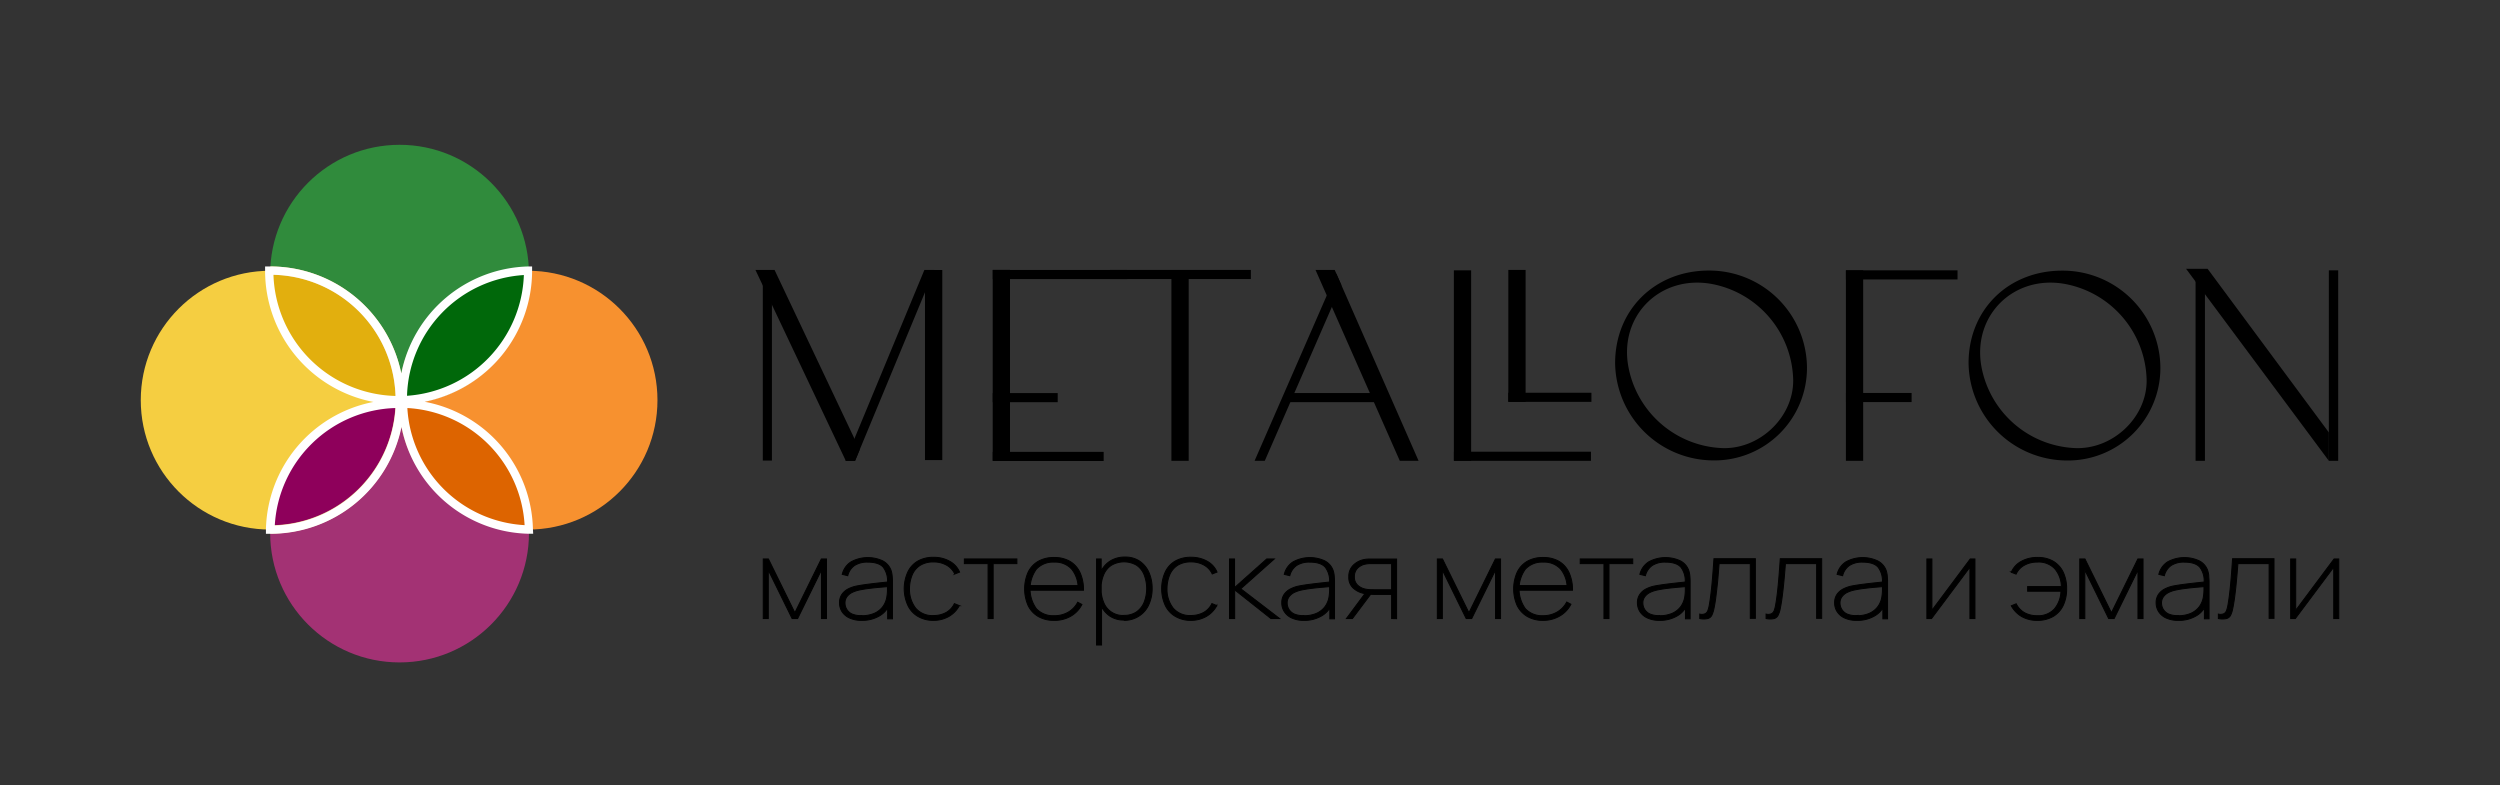 <?xml version="1.0" encoding="UTF-8"?> <svg xmlns="http://www.w3.org/2000/svg" id="Слой_1" data-name="Слой 1" viewBox="0 0 600.45 188.64"><rect x="0" y="0" width="600.45" height="188.64" fill="#333333" stroke="none"/> <defs> <style>.cls-1{fill:#a33274;}.cls-2{fill:#308b3c;}.cls-3{fill:#f7912f;}.cls-4{fill:#5265a6;}.cls-5{fill:#dd6400;}.cls-6{fill:#00680a;}.cls-7{fill:#f5ce41;}.cls-8{fill:#9fb354;}.cls-9{fill:#e2af0e;}.cls-10{fill:#8e005b;}.cls-11{fill:#e5c47d;}.cls-12{fill:#fff;}.cls-13{stroke:#000;stroke-miterlimit:10;stroke-width:0.25px;}</style> </defs> <circle class="cls-1" cx="95.97" cy="128.02" r="31.08"></circle> <circle class="cls-2" cx="95.97" cy="65.86" r="31.08"></circle> <circle class="cls-3" cx="126.83" cy="96.11" r="31.08"></circle> <path class="cls-4" d="M127,127.18A31,31,0,0,1,95.78,96.94,31.05,31.05,0,0,1,127,127.18Z"></path> <path class="cls-5" d="M127,127.18A31,31,0,0,1,95.78,96.94,31.05,31.05,0,0,1,127,127.18Z"></path> <path class="cls-6" d="M118,87.83a31,31,0,0,1-22.17,9.11A31.06,31.06,0,0,1,127,65,30.92,30.92,0,0,1,118,87.83Z"></path> <circle class="cls-7" cx="64.89" cy="96.11" r="31.08"></circle> <path class="cls-8" d="M96,96.94A31.09,31.09,0,0,1,64.91,65,31.07,31.07,0,0,1,96,96.94Z"></path> <path class="cls-9" d="M96,96.94A31.09,31.09,0,0,1,64.91,65,31.07,31.07,0,0,1,96,96.94Z"></path> <path class="cls-4" d="M96,96.94a31.05,31.05,0,0,1-31,30.24A31.07,31.07,0,0,1,96,96.94Z"></path> <path class="cls-10" d="M96,96.94a31.05,31.05,0,0,1-31,30.24A31.07,31.07,0,0,1,96,96.94Z"></path> <path class="cls-11" d="M64.93,128.15v-2a30.08,30.08,0,0,0,0-60.16V64a32.08,32.08,0,0,1,0,64.16Z"></path> <path class="cls-12" d="M128.06,128.2l-1,0a31.86,31.86,0,0,1-30.63-25.64,32.13,32.13,0,0,1-31.44,25.65H63.87l0-1A31.89,31.89,0,0,1,89.69,96.54,32.09,32.09,0,0,1,63.67,65V64h1.26A32.12,32.12,0,0,1,96.38,89.68,31.91,31.91,0,0,1,126.8,64l1,0v1A32.15,32.15,0,0,1,102,96.5a31.84,31.84,0,0,1,26,30.65ZM95,98a29.89,29.89,0,0,0-29,28.21A30.07,30.07,0,0,0,95,98Zm2.84,0A29.88,29.88,0,0,0,126,126.13,29.87,29.87,0,0,0,97.8,98ZM65.68,66A30.09,30.09,0,0,0,95,95.1,30.07,30.07,0,0,0,65.68,66Zm60.14.06a29.93,29.93,0,0,0-28.06,29A30.14,30.14,0,0,0,125.82,66.09Z"></path> <rect x="222.16" y="64.85" width="4.16" height="45.65"></rect> <rect x="183.21" y="64.85" width="2.19" height="45.77"></rect> <rect x="281.35" y="64.93" width="4.15" height="45.75"></rect> <rect x="282.43" y="49.02" width="2.19" height="33.81" transform="translate(349.45 -217.6) rotate(90)"></rect> <rect x="443.35" y="64.93" width="4.15" height="45.75"></rect> <rect x="455.66" y="52.62" width="2.19" height="26.81" transform="translate(522.78 -390.73) rotate(90)"></rect> <rect x="450.14" y="87.59" width="2.19" height="15.77" transform="translate(546.72 -355.76) rotate(90)"></rect> <rect x="349.19" y="64.93" width="4.15" height="45.75"></rect> <rect x="364.56" y="93.12" width="2.19" height="32.92" transform="translate(475.24 -256.07) rotate(90)"></rect> <rect x="362.27" y="64.83" width="4.15" height="31.68"></rect> <rect x="371.15" y="85.44" width="2.19" height="19.96" transform="translate(467.67 -276.82) rotate(90)"></rect> <polygon points="315.96 64.83 336.2 110.67 340.71 110.67 320.57 64.83 315.96 64.83"></polygon> <polygon points="320.95 65.7 318.67 70.95 301.33 110.67 303.78 110.67 319.89 73.72 322.18 68.48 320.95 65.7"></polygon> <rect x="319.64" y="84.1" width="2.19" height="22.79" transform="translate(416.23 -225.24) rotate(90)"></rect> <rect x="238.43" y="64.82" width="4.15" height="45.86"></rect> <polygon points="206.48 108.02 205.37 110.69 203.16 110.69 203.07 110.52 181.44 64.83 186.03 64.83 205.22 105.35 206.48 108.02"></polygon> <rect x="253.49" y="49.79" width="2.19" height="32.27" transform="translate(320.51 -188.65) rotate(90)"></rect> <rect x="250.67" y="96.3" width="2.19" height="26.64" transform="translate(361.38 -142.14) rotate(90)"></rect> <rect x="245.15" y="87.7" width="2.19" height="15.6" transform="translate(341.74 -150.74) rotate(90)"></rect> <polygon points="224.39 64.83 206.48 108.02 205.37 110.69 203.16 110.69 203.07 110.52 205.22 105.35 222.02 64.83 224.39 64.83"></polygon> <polygon points="559.34 103.86 559.34 110.67 525.05 64.56 530.22 64.56 559.34 103.86"></polygon> <rect x="527.33" y="64.93" width="2.25" height="45.75"></rect> <rect x="559.34" y="64.93" width="2.25" height="45.75"></rect> <path d="M387.92,87.23c0-12.84,9.56-22.23,22.49-22.25A23.48,23.48,0,0,1,434,88.19a22.22,22.22,0,0,1-22.56,22.39A23.69,23.69,0,0,1,387.92,87.23Zm42.77,4.14A24,24,0,0,0,411,68.18c-12.19-2.14-22,7.49-19.95,19.6a23.93,23.93,0,0,0,22.29,19.83C422.39,108.12,430.73,100.37,430.69,91.37Z"></path> <path d="M472.81,87.23C472.8,74.39,482.37,65,495.3,65a23.48,23.48,0,0,1,23.58,23.21,22.21,22.21,0,0,1-22.56,22.39A23.7,23.7,0,0,1,472.81,87.23Zm42.77,4.14a24,24,0,0,0-19.73-23.19c-12.19-2.14-22,7.49-20,19.6a23.93,23.93,0,0,0,22.3,19.83C507.29,108.12,515.62,100.37,515.58,91.37Z"></path> <path class="cls-13" d="M183.32,148.56V134.25h1.23l6.36,12.93,6.36-12.93h1.23v14.31h-1.2V136.9l-5.73,11.66h-1.32l-5.73-11.66v11.66Z"></path> <path class="cls-13" d="M207,149a6.75,6.75,0,0,1-3-.59,4.15,4.15,0,0,1-1.78-1.53,3.9,3.9,0,0,1-.58-2.07,3.43,3.43,0,0,1,.59-2.08,4.12,4.12,0,0,1,1.55-1.31,7.88,7.88,0,0,1,2.07-.69c.89-.17,1.86-.31,2.88-.44s2-.24,2.85-.33,1.52-.16,2-.21l-.43.27a5.45,5.45,0,0,0-1-3.77c-.71-.83-2-1.24-3.76-1.24a5.52,5.52,0,0,0-3.13.8,4.18,4.18,0,0,0-1.65,2.46l-1.32-.32a4.91,4.91,0,0,1,2.11-3,8.45,8.45,0,0,1,7.63-.23,4.22,4.22,0,0,1,1.95,2.19,5.19,5.19,0,0,1,.28,1.28,12.63,12.63,0,0,1,.09,1.48v8.95H213.2v-3.92l.57,0a5.43,5.43,0,0,1-2.44,3.16A8.11,8.11,0,0,1,207,149Zm0-1.12a7.36,7.36,0,0,0,2.95-.55,5.07,5.07,0,0,0,2.08-1.61,5.35,5.35,0,0,0,1-2.52,10.06,10.06,0,0,0,.12-1.59v-1.22l.63.45-2.1.18c-.9.07-1.84.17-2.83.29a26.85,26.85,0,0,0-2.69.45,7.4,7.4,0,0,0-1.45.51,3.44,3.44,0,0,0-1.26,1,2.47,2.47,0,0,0-.5,1.6,2.89,2.89,0,0,0,1.62,2.57A5.1,5.1,0,0,0,207,147.84Z"></path> <path class="cls-13" d="M224.26,149a7.26,7.26,0,0,1-3.87-1,6,6,0,0,1-2.36-2.65,9.62,9.62,0,0,1,0-7.93,6,6,0,0,1,2.37-2.63,7.39,7.39,0,0,1,3.85-.93,7.68,7.68,0,0,1,3.83.94,5.34,5.34,0,0,1,2.39,2.61l-1.15.45a4.71,4.71,0,0,0-2-2.14,6.23,6.23,0,0,0-3.09-.75,5.89,5.89,0,0,0-3.22.81,5,5,0,0,0-1.91,2.27,8.71,8.71,0,0,0-.66,3.36,7.33,7.33,0,0,0,1.49,4.67,5.23,5.23,0,0,0,4.3,1.76,6.19,6.19,0,0,0,3-.72,4.87,4.87,0,0,0,2-2.14l1.18.48a6.58,6.58,0,0,1-2.54,2.61A7.4,7.4,0,0,1,224.26,149Z"></path> <path class="cls-13" d="M237.32,148.56V135.37h-5.7v-1.12h12.61v1.12h-5.7v13.19Z"></path> <path class="cls-13" d="M253.17,149a7.45,7.45,0,0,1-3.78-.92,6.16,6.16,0,0,1-2.44-2.61,9.92,9.92,0,0,1,0-8.06,6.1,6.1,0,0,1,2.44-2.61,7.54,7.54,0,0,1,3.79-.9,7.41,7.41,0,0,1,3.79.92,6.1,6.1,0,0,1,2.42,2.69,9.82,9.82,0,0,1,.84,4.25h-1.29v-.37a7.17,7.17,0,0,0-1.57-4.73,5.35,5.35,0,0,0-4.19-1.65,5.42,5.42,0,0,0-4.27,1.69,8.18,8.18,0,0,0,0,9.5,5.45,5.45,0,0,0,4.27,1.68,6.54,6.54,0,0,0,3.36-.83,6,6,0,0,0,2.31-2.4l1,.53a6.7,6.7,0,0,1-2.68,2.82A7.78,7.78,0,0,1,253.17,149Zm-6.31-7.24v-1.11h12.61v1.11Z"></path> <path class="cls-13" d="M263.37,154.92V134.25h1.11v11.26h.09v9.41Zm6.61-6a5.93,5.93,0,0,1-3.48-1,6.4,6.4,0,0,1-2.18-2.72,9.51,9.51,0,0,1-.75-3.85,9.31,9.31,0,0,1,.76-3.87,6,6,0,0,1,2.24-2.68,6.48,6.48,0,0,1,3.64-1,6.07,6.07,0,0,1,3.54,1,6.37,6.37,0,0,1,2.21,2.71,9.36,9.36,0,0,1,.76,3.81,9.21,9.21,0,0,1-.78,3.86,6.25,6.25,0,0,1-2.27,2.72A6.51,6.51,0,0,1,270,149Zm0-1.12a5.16,5.16,0,0,0,3-.84,5.31,5.31,0,0,0,1.82-2.31,9.2,9.2,0,0,0,0-6.59,5,5,0,0,0-1.79-2.29,6,6,0,0,0-6.08,0,5,5,0,0,0-1.85,2.27,8.26,8.26,0,0,0-.63,3.32,8.49,8.49,0,0,0,.62,3.31,4.94,4.94,0,0,0,4.88,3.15Z"></path> <path class="cls-13" d="M286.09,149a7.26,7.26,0,0,1-3.87-1,6.1,6.1,0,0,1-2.37-2.65,9.71,9.71,0,0,1-.84-3.94,9.61,9.61,0,0,1,.85-4,6,6,0,0,1,2.37-2.63,7.43,7.43,0,0,1,3.86-.93,7.68,7.68,0,0,1,3.83.94,5.32,5.32,0,0,1,2.38,2.61l-1.14.45a4.68,4.68,0,0,0-2-2.14,6.19,6.19,0,0,0-3.08-.75,5.93,5.93,0,0,0-3.23.81,5,5,0,0,0-1.9,2.27,8.71,8.71,0,0,0-.66,3.36,7.27,7.27,0,0,0,1.49,4.67,5.22,5.22,0,0,0,4.3,1.76,6.21,6.21,0,0,0,3-.72,4.87,4.87,0,0,0,2-2.14l1.17.48a6.56,6.56,0,0,1-2.53,2.61A7.4,7.4,0,0,1,286.09,149Z"></path> <path class="cls-13" d="M295.31,148.56V134.25h1.2v6.89l7.74-6.89h1.8L298,141.41l9.32,7.15h-2.07l-8.71-6.89v6.89Z"></path> <path class="cls-13" d="M313.22,149a6.76,6.76,0,0,1-3-.59,4.13,4.13,0,0,1-1.77-1.53,3.82,3.82,0,0,1-.59-2.07,3.5,3.5,0,0,1,.59-2.08,4.15,4.15,0,0,1,1.56-1.31,7.81,7.81,0,0,1,2.06-.69c.9-.17,1.86-.31,2.89-.44s2-.24,2.84-.33,1.52-.16,1.95-.21l-.43.27a5.4,5.4,0,0,0-1-3.77c-.71-.83-2-1.24-3.76-1.24a5.52,5.52,0,0,0-3.13.8,4.18,4.18,0,0,0-1.65,2.46l-1.32-.32a4.91,4.91,0,0,1,2.11-3,8.45,8.45,0,0,1,7.63-.23,4.13,4.13,0,0,1,1.95,2.19,5.65,5.65,0,0,1,.29,1.28c.05.51.08,1,.08,1.48v8.95H319.4v-3.92l.58,0a5.45,5.45,0,0,1-2.45,3.16A8.08,8.08,0,0,1,313.22,149Zm-.06-1.12a7.41,7.41,0,0,0,3-.55,5.1,5.1,0,0,0,2.07-1.61,5.35,5.35,0,0,0,1-2.52,10.06,10.06,0,0,0,.12-1.59v-1.22l.63.45-2.1.18c-.89.07-1.84.17-2.83.29s-1.89.27-2.69.45a7.64,7.64,0,0,0-1.45.51,3.41,3.41,0,0,0-1.25,1,2.42,2.42,0,0,0-.51,1.6,2.93,2.93,0,0,0,.37,1.39,3,3,0,0,0,1.26,1.18A5.06,5.06,0,0,0,313.16,147.84Z"></path> <path class="cls-13" d="M323.39,148.56l4.72-6.36h1.49l-4.78,6.36Zm10.85,0v-5.8h-4.18a10,10,0,0,1-1.27-.07l-1.08-.14a5.42,5.42,0,0,1-2.63-1.25,3.39,3.39,0,0,1-1.12-2.73,3.73,3.73,0,0,1,1-2.74,5,5,0,0,1,2.33-1.36,6.37,6.37,0,0,1,1.3-.19l1.17,0h5.67l0,14.31Zm-4.12-6.91h4.12v-6.28h-4.12l-1.17,0a6.13,6.13,0,0,0-1.41.21,3.9,3.9,0,0,0-1,.49,2.81,2.81,0,0,0-.89.95,2.91,2.91,0,0,0-.36,1.51,2.65,2.65,0,0,0,.71,1.94,3.75,3.75,0,0,0,1.84,1,7.78,7.78,0,0,0,1.25.16Z"></path> <path class="cls-13" d="M345.22,148.56V134.25h1.23l6.36,12.93,6.36-12.93h1.23v14.31h-1.2V136.9l-5.73,11.66h-1.32l-5.73-11.66v11.66Z"></path> <path class="cls-13" d="M370.63,149a7.39,7.39,0,0,1-3.77-.92,6.18,6.18,0,0,1-2.45-2.61,9.87,9.87,0,0,1,0-8.06,6.08,6.08,0,0,1,2.43-2.61,7.56,7.56,0,0,1,3.79-.9,7.45,7.45,0,0,1,3.8.92,6.08,6.08,0,0,1,2.41,2.69,9.82,9.82,0,0,1,.84,4.25h-1.29v-.37a7.17,7.17,0,0,0-1.57-4.73,5.35,5.35,0,0,0-4.19-1.65,5.44,5.44,0,0,0-4.27,1.69,8.18,8.18,0,0,0,0,9.5,5.46,5.46,0,0,0,4.27,1.68A6.61,6.61,0,0,0,374,147a6,6,0,0,0,2.3-2.4l1,.53a6.82,6.82,0,0,1-2.68,2.82A7.84,7.84,0,0,1,370.63,149Zm-6.3-7.24v-1.11h12.6v1.11Z"></path> <path class="cls-13" d="M385.24,148.56V135.37h-5.7v-1.12h12.61v1.12h-5.71v13.19Z"></path> <path class="cls-13" d="M398.65,149a6.75,6.75,0,0,1-3-.59,4.1,4.1,0,0,1-1.78-1.53,3.91,3.91,0,0,1-.59-2.07,3.44,3.44,0,0,1,.6-2.08,4,4,0,0,1,1.55-1.31,7.93,7.93,0,0,1,2.06-.69c.9-.17,1.86-.31,2.89-.44s2-.24,2.84-.33,1.52-.16,1.95-.21l-.43.27a5.4,5.4,0,0,0-1-3.77c-.72-.83-2-1.24-3.76-1.24a5.5,5.5,0,0,0-3.13.8,4.23,4.23,0,0,0-1.66,2.46l-1.32-.32a4.92,4.92,0,0,1,2.12-3,8.43,8.43,0,0,1,7.62-.23,4.13,4.13,0,0,1,1.95,2.19,5.16,5.16,0,0,1,.29,1.28,12.57,12.57,0,0,1,.08,1.48v8.95h-1.11v-3.92l.57,0a5.45,5.45,0,0,1-2.45,3.16A8.08,8.08,0,0,1,398.65,149Zm-.06-1.12a7.41,7.41,0,0,0,3-.55,5.13,5.13,0,0,0,2.08-1.61,5.46,5.46,0,0,0,1-2.52,11.45,11.45,0,0,0,.11-1.59v-1.22l.63.45-2.1.18c-.89.07-1.83.17-2.83.29s-1.89.27-2.69.45a7.64,7.64,0,0,0-1.45.51,3.49,3.49,0,0,0-1.25,1,2.42,2.42,0,0,0-.51,1.6,3,3,0,0,0,.37,1.39,3,3,0,0,0,1.26,1.18A5.08,5.08,0,0,0,398.59,147.84Z"></path> <path class="cls-13" d="M408.25,148.56V147.5a2.05,2.05,0,0,0,1.31-.1,1.37,1.37,0,0,0,.65-.79,8.16,8.16,0,0,0,.33-1.28c.16-.91.3-1.89.43-3s.24-2.25.35-3.57.22-2.84.34-4.56h9.94v14.31h-1.21V135.37h-7.5c-.09,1.17-.18,2.29-.27,3.37s-.2,2.08-.31,3-.21,1.79-.32,2.55-.24,1.43-.36,2a6.49,6.49,0,0,1-.5,1.51,1.53,1.53,0,0,1-1,.77A4.66,4.66,0,0,1,408.25,148.56Z"></path> <path class="cls-13" d="M424.18,148.56V147.5a2.05,2.05,0,0,0,1.31-.1,1.4,1.4,0,0,0,.65-.79,8.16,8.16,0,0,0,.33-1.28c.16-.91.3-1.89.43-3s.24-2.25.35-3.57.22-2.84.34-4.56h9.94v14.31h-1.21V135.37h-7.5c-.09,1.17-.18,2.29-.28,3.37s-.19,2.08-.3,3-.21,1.79-.33,2.55-.23,1.43-.35,2a6,6,0,0,1-.51,1.51,1.53,1.53,0,0,1-.95.77A4.66,4.66,0,0,1,424.18,148.56Z"></path> <path class="cls-13" d="M446,149a6.76,6.76,0,0,1-3-.59,4.13,4.13,0,0,1-1.77-1.53,3.82,3.82,0,0,1-.59-2.07,3.5,3.5,0,0,1,.59-2.08,4.15,4.15,0,0,1,1.56-1.31,7.81,7.81,0,0,1,2.06-.69c.9-.17,1.86-.31,2.89-.44s2-.24,2.84-.33,1.52-.16,1.95-.21l-.43.27a5.4,5.4,0,0,0-1-3.77c-.71-.83-2-1.24-3.76-1.24a5.52,5.52,0,0,0-3.13.8,4.18,4.18,0,0,0-1.65,2.46l-1.32-.32a4.91,4.91,0,0,1,2.11-3,8.45,8.45,0,0,1,7.63-.23,4.18,4.18,0,0,1,2,2.19,5.65,5.65,0,0,1,.29,1.28c.05.51.08,1,.08,1.48v8.95h-1.12v-3.92l.58,0a5.45,5.45,0,0,1-2.45,3.16A8.1,8.1,0,0,1,446,149Zm-.06-1.12a7.41,7.41,0,0,0,3-.55,5.1,5.1,0,0,0,2.07-1.61,5.35,5.35,0,0,0,1-2.52,10.06,10.06,0,0,0,.12-1.59v-1.22l.63.45-2.1.18c-.89.07-1.84.17-2.83.29s-1.89.27-2.69.45a7.64,7.64,0,0,0-1.45.51,3.41,3.41,0,0,0-1.25,1,2.42,2.42,0,0,0-.51,1.6,2.93,2.93,0,0,0,.37,1.39,3,3,0,0,0,1.25,1.18A5.13,5.13,0,0,0,446,147.84Z"></path> <path class="cls-13" d="M474.34,134.25v14.31h-1.2V136.21l-9.23,12.35H462.8V134.25H464V146.6l9.22-12.35Z"></path> <path class="cls-13" d="M489.32,149a7.41,7.41,0,0,1-3.69-.89,6.67,6.67,0,0,1-2.55-2.61l1.17-.48a5,5,0,0,0,2,2.14,6.17,6.17,0,0,0,3,.72,5.27,5.27,0,0,0,4.16-1.6,6.86,6.86,0,0,0,1.59-4.28H487v-1.11h8.1a6.77,6.77,0,0,0-1.56-4.27A5.29,5.29,0,0,0,489.3,135a6.19,6.19,0,0,0-3.08.75,4.63,4.63,0,0,0-2,2.14l-1.15-.45a5.41,5.41,0,0,1,2.4-2.61,7.88,7.88,0,0,1,3.93-.94,7.26,7.26,0,0,1,3.78.93,6.12,6.12,0,0,1,2.37,2.63,9.17,9.17,0,0,1,.81,4,9,9,0,0,1-.84,4,6.06,6.06,0,0,1-2.41,2.62A7.45,7.45,0,0,1,489.32,149Z"></path> <path class="cls-13" d="M499.52,148.56V134.25h1.24l6.36,12.93,6.36-12.93h1.23v14.31H513.5V136.9l-5.73,11.66h-1.31l-5.73-11.66v11.66Z"></path> <path class="cls-13" d="M523.22,149a6.79,6.79,0,0,1-3-.59,4.13,4.13,0,0,1-1.77-1.53,3.91,3.91,0,0,1-.59-2.07,3.5,3.5,0,0,1,.59-2.08,4.15,4.15,0,0,1,1.56-1.31,7.93,7.93,0,0,1,2.06-.69c.9-.17,1.86-.31,2.89-.44s2-.24,2.84-.33,1.52-.16,2-.21l-.43.27a5.35,5.35,0,0,0-1-3.77c-.71-.83-2-1.24-3.76-1.24a5.52,5.52,0,0,0-3.13.8,4.22,4.22,0,0,0-1.65,2.46l-1.32-.32a4.91,4.91,0,0,1,2.11-3,8.45,8.45,0,0,1,7.63-.23,4.13,4.13,0,0,1,1.95,2.19,5.65,5.65,0,0,1,.29,1.28c0,.51.08,1,.08,1.48v8.95h-1.11v-3.92l.57,0a5.45,5.45,0,0,1-2.45,3.16A8.08,8.08,0,0,1,523.22,149Zm-.06-1.12a7.41,7.41,0,0,0,3-.55,5.1,5.1,0,0,0,2.07-1.61,5.35,5.35,0,0,0,1-2.52,10.06,10.06,0,0,0,.12-1.59v-1.22l.63.45-2.1.18c-.89.07-1.83.17-2.83.29s-1.89.27-2.69.45a7.64,7.64,0,0,0-1.45.51,3.49,3.49,0,0,0-1.25,1,2.42,2.42,0,0,0-.51,1.6,2.93,2.93,0,0,0,.37,1.39,3,3,0,0,0,1.26,1.18A5.06,5.06,0,0,0,523.16,147.84Z"></path> <path class="cls-13" d="M532.81,148.56V147.5a2.08,2.08,0,0,0,1.32-.1,1.4,1.4,0,0,0,.65-.79,8.16,8.16,0,0,0,.33-1.28c.16-.91.3-1.89.43-3s.24-2.25.35-3.57.22-2.84.33-4.56h9.95v14.31H545V135.37h-7.5c-.09,1.17-.18,2.29-.28,3.37s-.19,2.08-.3,3-.21,1.79-.33,2.55-.23,1.43-.36,2a6.05,6.05,0,0,1-.5,1.51,1.53,1.53,0,0,1-1,.77A4.66,4.66,0,0,1,532.81,148.56Z"></path> <path class="cls-13" d="M561.72,134.25v14.31h-1.2V136.21l-9.23,12.35h-1.11V134.25h1.2V146.6l9.22-12.35Z"></path> </svg> 